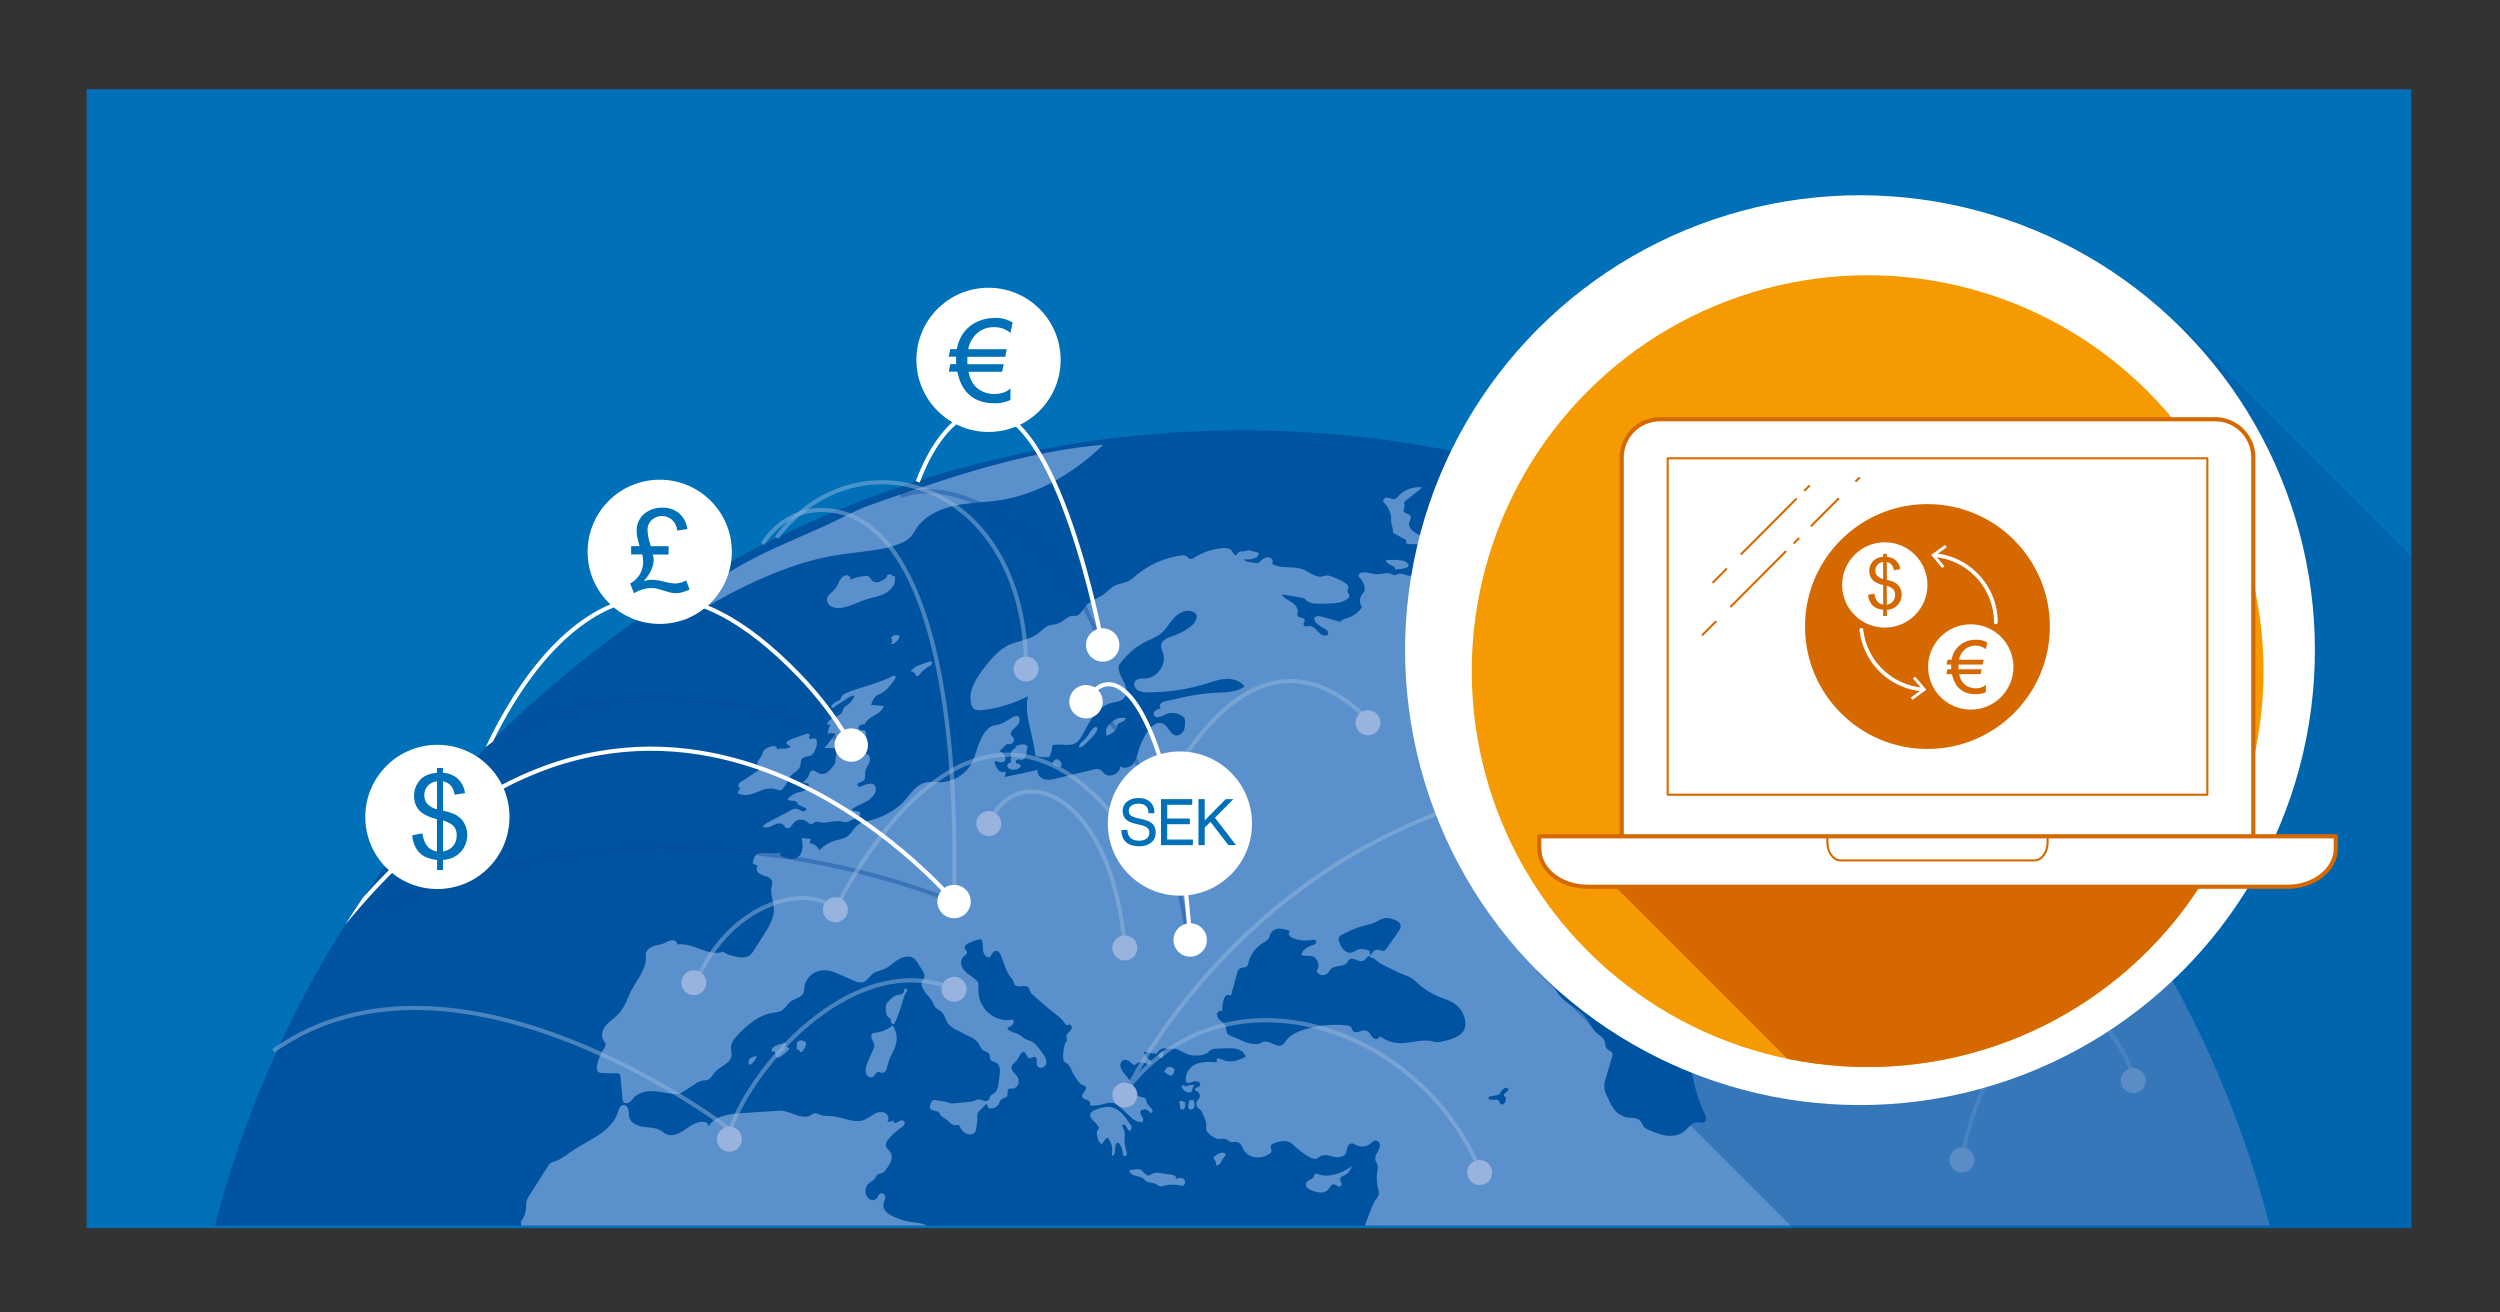 <svg xmlns="http://www.w3.org/2000/svg" xmlns:xlink="http://www.w3.org/1999/xlink" viewBox="0 0 1200 630"><rect x="0" y="0" width="1200" height="630" fill="#333333" stroke="none"/><defs><style>.a2d269f5-59ce-4686-92cd-5e971f118e6c,.b1318a14-b06c-47a5-9947-868b97e59f07,.b3b0ca29-31a2-42df-af8f-2167f17f42d9,.bb5998b0-6743-435e-8ccf-74c179dd624f,.e9d98d16-bdbe-4cd2-8915-048703b283f0,.f4c14578-8889-4575-813e-f05d5c518b72{fill:none;}.aae98bc2-d54b-4fcd-a565-bf3f75e41191{isolation:isolate;}.a0d23565-0141-4d72-81b4-d1e23e6f9b1a,.bc3e1533-d03f-47e0-9953-7c772f409f98{fill:#0071b9;}.fd8f42ad-ccc3-4835-8fd0-4c2e666f2f71{clip-path:url(#ee74faf3-4727-44f0-a54d-4f4622d0e474);}.aa798552-66d1-4882-891c-fa9636e4bef2,.b0abc92f-2c00-4c86-b5f7-5a565c42503e{fill:#0053a1;}.e296213e-5023-465d-a0ca-d609072276f4{fill:#5a90cc;}.b3b0ca29-31a2-42df-af8f-2167f17f42d9{stroke:#0d4d9e;}.a0d23565-0141-4d72-81b4-d1e23e6f9b1a,.b1318a14-b06c-47a5-9947-868b97e59f07,.b3b0ca29-31a2-42df-af8f-2167f17f42d9,.bb5998b0-6743-435e-8ccf-74c179dd624f{stroke-miterlimit:10;}.b1318a14-b06c-47a5-9947-868b97e59f07,.b3b0ca29-31a2-42df-af8f-2167f17f42d9,.bb5998b0-6743-435e-8ccf-74c179dd624f,.eef6f915-2c90-43bb-9903-4cf70fe044e8{stroke-width:2px;}.b0abc92f-2c00-4c86-b5f7-5a565c42503e,.b3b0ca29-31a2-42df-af8f-2167f17f42d9{opacity:0.4;mix-blend-mode:multiply;}.b58202c3-3778-4fb0-8b50-d194ca063e0f{fill:#98b3de;}.bb5998b0-6743-435e-8ccf-74c179dd624f{stroke:#94b7de;opacity:0.5;}.a3ea05ac-5de1-4c27-9d73-7b24ecae2831{clip-path:url(#a2f50b9c-42d7-41c2-b87b-828ce3398b62);}.a2d269f5-59ce-4686-92cd-5e971f118e6c,.b1318a14-b06c-47a5-9947-868b97e59f07{stroke:#fff;}.bd9eeb46-1b64-4c39-9acf-17c65e841c7f{clip-path:url(#eab9cb28-153a-42ec-8a78-bb79d33486a7);}.e06481c1-99aa-4395-9764-d522adfcadae,.eef6f915-2c90-43bb-9903-4cf70fe044e8{fill:#fff;}.bd50da32-c314-4705-a62f-d346a886b957{clip-path:url(#a096e6cc-de8a-491f-a6f5-bcd5cbc01b3a);}.f74d3400-6646-468d-9c73-050586ba79b1{fill:#f59a00;}.b3356760-cadf-4d34-aab2-4f8b906c2d23{clip-path:url(#b0a388ba-b973-4b7f-b8af-fb6a11f348d7);}.f8e17985-dbf1-41af-8723-3f165a8f63bd{fill:#d66800;}.e9d98d16-bdbe-4cd2-8915-048703b283f0,.eef6f915-2c90-43bb-9903-4cf70fe044e8{stroke:#d66800;}.a2d269f5-59ce-4686-92cd-5e971f118e6c,.e9d98d16-bdbe-4cd2-8915-048703b283f0,.eef6f915-2c90-43bb-9903-4cf70fe044e8{stroke-linecap:round;stroke-linejoin:round;}.a0d23565-0141-4d72-81b4-d1e23e6f9b1a{stroke:#0071b9;}.a2d269f5-59ce-4686-92cd-5e971f118e6c{stroke-width:1.82px;}</style><clipPath id="ee74faf3-4727-44f0-a54d-4f4622d0e474"><rect class="f4c14578-8889-4575-813e-f05d5c518b72" x="55.54" y="42.88" width="1101.87" height="545.42"/></clipPath><clipPath id="a2f50b9c-42d7-41c2-b87b-828ce3398b62"><path class="f4c14578-8889-4575-813e-f05d5c518b72" d="M181.88,419.81q-12.23,17.08-23,35.2s71.31-85.08,152.84-85.08S458,440.75,458,440.75V420.14s-42.41-65.86-146.27-65.86S181.88,419.81,181.88,419.81Z"/></clipPath><clipPath id="eab9cb28-153a-42ec-8a78-bb79d33486a7"><path class="f4c14578-8889-4575-813e-f05d5c518b72" d="M228.32,362.17a413.19,413.19,0,0,1,66.24-41.43l69.38,9.67,34.21,31.76,15.58,20.57,4.83-31s-37.95-68.42-98.17-73.09S228.32,362.17,228.32,362.17Z"/></clipPath><clipPath id="a096e6cc-de8a-491f-a6f5-bcd5cbc01b3a"><rect class="f4c14578-8889-4575-813e-f05d5c518b72" x="41.29" y="44.59" width="1115.83" height="544.9"/></clipPath><clipPath id="b0a388ba-b973-4b7f-b8af-fb6a11f348d7"><circle class="f4c14578-8889-4575-813e-f05d5c518b72" cx="896.47" cy="322.15" r="190.02" transform="translate(34.77 728.25) rotate(-45)"/></clipPath></defs><g class="aae98bc2-d54b-4fcd-a565-bf3f75e41191"><g id="bae4fb16-5919-4119-a194-74e87743d67a" data-name="Ram"><rect class="f4c14578-8889-4575-813e-f05d5c518b72" width="1200" height="630"/></g><g id="b7a70e20-c070-43f6-b98d-ab506f12e256" data-name="Illustrationer"><rect class="bc3e1533-d03f-47e0-9953-7c772f409f98" x="41.59" y="42.88" width="1115.83" height="546.61"/><g class="fd8f42ad-ccc3-4835-8fd0-4c2e666f2f71"><path class="aa798552-66d1-4882-891c-fa9636e4bef2" d="M1105.59,715.81c0-281.25-228-509.26-509.26-509.26S87.08,434.56,87.08,715.81"/><path class="e296213e-5023-465d-a0ca-d609072276f4" d="M382.48,503a2.39,2.39,0,0,0-.06-1.12,2.39,2.39,0,0,1,.75-2.07c.94-.85,3.74-.15,3.82,1.29a1.15,1.15,0,0,1-.08.41,11.46,11.46,0,0,1-1.47,2.79c-.31.44-.89.91-1.35.6a1.63,1.63,0,0,1-.37-.49,1.68,1.68,0,0,0-.89-.66c-.18-.06-.41-.11-.46-.29S382.42,503.18,382.48,503ZM375.22,501c-1.64.42-4.46,1.24-4.82,3.18a.63.63,0,0,0,0,.36c.21.42.86.11,1.3.26a1,1,0,0,1,.51,1,2.74,2.74,0,0,0,.09,1.18,1.3,1.3,0,0,0,1.48.6,3.71,3.71,0,0,0,1.49-.85,29,29,0,0,0,3.19-2.76c.21-.22.43-.53.29-.79a.62.62,0,0,0-.24-.24,3,3,0,0,0-2-.45C378.12,500.56,377.45,500.39,375.22,501Zm67.3,86.4a47.16,47.16,0,0,0-5.7-.84,33.67,33.67,0,0,1-6.41-2,14.68,14.68,0,0,1-4.49-2.34,5,5,0,0,1-1.86-4.49c.26-1.35,1.27-2.72.67-4a1.8,1.8,0,0,0-2.91-.3,15,15,0,0,0-.71,1.45,2.69,2.69,0,0,1-3.08,1,3.91,3.91,0,0,1-2.33-2.45,5.15,5.15,0,0,1,1.25-5.3c1-1,2.46-1.55,3.2-2.76a5.87,5.87,0,0,1,.94-1.49c.61-.53,1.54-.48,2.3-.79a5.1,5.1,0,0,0,2-1.86c1.75-2.3,3.58-5.37,2.15-7.89-.74-1.3-2.28-2.23-2.36-3.72a4,4,0,0,1,1.11-2.57,27.06,27.06,0,0,1,6-5.57,5.21,5.21,0,0,0,1.65-1.44,1.62,1.62,0,0,0-.11-2c-1.34-1.18-3.34,1.5-5,.84.05-.41.09-.82.14-1.22a4,4,0,0,1-3.11.67c1.22-1.26.32-3.6-1.3-4.28a5.93,5.93,0,0,0-5,.74,40,40,0,0,1-4.54,2.67c-4.9,1.95-10.25-1.15-15.5-1.66-2-.19-4,0-5.87-.73a6.22,6.22,0,0,0-2.37-.7c-1.15.06-2,1-3.1,1.43a6.27,6.27,0,0,1-2.83.14c-4.2-.46-7.36-3.05-11.57-2.78l-18,1.15c-5.86.38-12.64,1.29-15.66,6.32-.24-.55-.49-1.1-.73-1.66-3.23-1.47-6.87.65-9.77,2.69s-6.53,4.17-9.76,2.72c-1-.46-1.84-1.22-2.8-1.77-2.46-1.42-5.46-1.33-8.27-1.74s-5.9-1.73-6.7-4.45c-.35-1.18-.2-2.44-.46-3.64s-1.17-2.44-2.39-2.37c-1.54.08-2.17,2-2.64,3.42-1.52,4.65-5.23,8.28-9.27,11s-8.53,4.83-12.59,7.55c-2.73,1.83-5.31,4-8.4,5.06a7.81,7.81,0,0,0-2.15.94,6.11,6.11,0,0,0-1.36,1.66l-8.65,13.65a9.89,9.89,0,0,0-1.5,3.1,17.47,17.47,0,0,0-.18,3,11.34,11.34,0,0,1-2.39,6.41v8H451.22C448.77,591.4,446.12,588.41,442.52,587.35Zm-25.2-79.48a20.4,20.4,0,0,0-1.67,4.78,4.64,4.64,0,0,0,.48,3.36,2.25,2.25,0,0,0,3,.76c.8-.57,1-1.79,2-2.13s1.95.42,2.91.19,1.38-1.23,1.65-2.13c.45-1.49.74-3,1.31-4.48s1.52-3,2.17-4.54c1.7-4,1.69-7-.3-10.92-.11-.21-.27-.45-.52-.44a.59.59,0,0,0-.32.15,15.52,15.52,0,0,1-8.09,3.19,2.6,2.6,0,0,0-.92.23c-1,.51-.95,1.92-.51,2.91s1.15,1.93,1.16,3a4.77,4.77,0,0,1-.56,2Zm-58.1,2.45c-.08.26.16.51.42.59.74.22,1.41-.46,1.88-1.06l1-1.29c.33-.43.68-1,.39-1.47.27-.38-.29-.7-.18-.24a9,9,0,0,0-2.38,1c-.47.28-1,.7-1,1.26,0,.28.17.56.06.82S359.26,510.16,359.22,510.32Zm199.17-3.76c.13-.7,0-1.42.11-2.12l-.89.4a2.74,2.74,0,0,0-1.42,1.42,1.23,1.23,0,0,0,.82,1.61C557.71,508,558.27,507.25,558.39,506.56Zm-131-17.51a2.42,2.42,0,0,1,.22,1.07,1.71,1.71,0,0,0,.46,1.11.9.9,0,0,0,1.12.12,1.27,1.27,0,0,0,.34-.51,69.57,69.57,0,0,0,2.93-7.54c.74-2.14,1.09-4.76,2.32-6.66a2.69,2.69,0,0,0,.62-1.43c0-.52-.6-1-1-.76s-.32.71-.4,1.11c-.41,2-2.24,1.66-3.64,2.1-1.6.51-3.1,2.07-4.21,3.28a4,4,0,0,0-.61.81,4.62,4.62,0,0,0-.37,2.25c0,1.63.15,3.53,1.5,4.46A2.47,2.47,0,0,1,427.38,489.05Zm133.94,27a1.3,1.3,0,0,0,.67.24,1,1,0,0,0,.7-.38,3.78,3.78,0,0,0,1.07-3l-.63,0-.25-.55c-1-.35-2.47-.57-3,.39a2.3,2.3,0,0,1-.4.68c-.13.11-.31.16-.43.28-.4.41.15,1,.64,1.34Zm5.33,12.37a.55.55,0,0,0-.44.07.61.61,0,0,0-.11.56c.13.79.25,1.59.38,2.38a1.71,1.71,0,0,0,.25.77c.44.61,1.49.32,1.87-.33a3.49,3.49,0,0,0,.18-2.2l.25-.22A2.91,2.91,0,0,0,566.65,528.42ZM540.76,541c.4.75.78,1.66,1.6,1.88a2.66,2.66,0,0,0,.86-1.9,2.62,2.62,0,0,0-.56-1.13l-1.72-2.4c-2.13-3-4.51-5.63-8.36-6.12-2.34-.3-7,1.05-8.72,2.56a2.25,2.25,0,0,0-.15,2.8,12.9,12.9,0,0,0,2.1,2.21,8.8,8.8,0,0,1,1.3,1.73,1.5,1.5,0,0,1,.27,1.09,2.5,2.5,0,0,1-.46.76c-.79,1.17-.36,2.76.1,4.1a4.42,4.42,0,0,0,1.89,2.79,13.92,13.92,0,0,1,2.54-3.4,8.52,8.52,0,0,1,2.27,7.52c-.11.55.06,1.42.58,1.22a.57.57,0,0,0,.29-.26c1-1.45.39-3.47,1-5.12.18-.49.62-1,1.12-.86a1.09,1.09,0,0,1,.55.47,8.64,8.64,0,0,1,1.65,4.45c0,.56.1,1.25.61,1.5s1.2-.25,1.34-.84a3.52,3.52,0,0,0-.26-1.77,18.11,18.11,0,0,1-.82-6.62,9.08,9.08,0,0,0,0-2.33c-.25-1.18-1.1-2.24-1-3.44C539.51,539.47,540.35,540.22,540.76,541ZM431.23,304.87c-.7-.47-3.42.26-3.43,1.32a2.75,2.75,0,0,0,.31.9,1.86,1.86,0,0,1-.53,2,2.25,2.25,0,0,0,2.17-.68C430.52,307.76,432.71,305.87,431.23,304.87Zm-24.5-28.77a3.44,3.44,0,0,0-2.89,1.46c-1.35,1.65-1.88,3.86-3.3,5.46-1.22,1.37-3.1,2.33-3.52,4.12a3.77,3.77,0,0,0,1.86,3.86,7.33,7.33,0,0,0,4.43.8c4.28-.37,8.12-2.68,12.21-4,2.76-.89,5.68-1.32,8.33-2.49s5.13-3.28,5.69-6.12a2.67,2.67,0,0,0,0-1.16l-.28-.21-2.58-.71c.89-.15,2-.35,2.56.32a1.36,1.36,0,0,1,.3.6l.07,0c.16-.94-.11-1.91-.95-1.43a1.9,1.9,0,0,0-2.58-.64c-.89.46,0,.83-.83,1.43a9.94,9.94,0,0,1-3.43,1.95,3.38,3.38,0,0,1-3.57-1,11.74,11.74,0,0,0-.74-1.18c-.78-.87-2.14-.76-3.29-.58-2.15.35-4.38.72-6.15,2C408.75,277.65,407.85,276.25,406.73,276.1ZM400,266.75c2.86-.49,5.75-.87,8.63-1.24l6.32-.82c6.11-.79,12.32-1.61,17.92-4.17a13.07,13.07,0,0,0,4.6-3.17,27.92,27.92,0,0,0,2.21-3.37c4.11-6.42,11.67-9.85,19.14-11.37s15.18-1.48,22.69-2.76a80.85,80.85,0,0,0,26.52-10,106.45,106.45,0,0,0,21.48-16.34c-38.14,3.25-74.75,16-110.9,28.57-7.11,2.49-14.11,6.3-20.94,9.5-16.61,7.78-35.39,14.65-50.72,25.18-2.29,1.58-4.5,3.23-6.62,5a45.63,45.63,0,0,0-7.65,8c-1.38,1.87-3.2,7.41-4.93,8.52,15.74-10,32.24-19,49.8-25.39A132.48,132.48,0,0,1,400,266.75Zm264.54-25.26a11.34,11.34,0,0,1,3.22,7.26,16.29,16.29,0,0,0,.1,2.8,15.34,15.34,0,0,1,.71,2.76,3.12,3.12,0,0,0,.08,1.1,1.81,1.81,0,0,0,.89.81q2.85,1.65,5.79,3.16c-.56.05-.7.9-.32,1.31a2.17,2.17,0,0,0,1.56.49c3.82.16,7.68-.26,11.49.32.64.09,4,1.41,4,.1,0-.94-3.76-1.31-4.52-1.38a3.15,3.15,0,0,1-1-.17,3.6,3.6,0,0,1-.95-.66c-2.54-2.1-6.08-2.9-8.25-5.39a3.61,3.61,0,0,1-1-2.47c.07-1.39,1.35-2.84.58-4-.65-1-2.35-.87-2.94-1.91s.42-2.36.17-3.53a2,2,0,0,1-.15-.9,1.32,1.32,0,0,1,.55-.71l8.18-6.53a13.48,13.48,0,0,0-11.59,4.26,3.63,3.63,0,0,1-1.78,1.36c-.85.17-1.67-.37-2.52-.57a3.29,3.29,0,0,0-1.65,0c-.67.19-1.35.76-1.24,1.45A2,2,0,0,0,664.52,241.49Zm10.94,28.74c-1.86-1.9-7.22-1.42-9.55-1.44-.29,0-.68.09-.68.38a.5.5,0,0,0,.15.32,6.17,6.17,0,0,0,2.31,1.8,5.42,5.42,0,0,1,1.44.73,1.17,1.17,0,0,1,.35,1.45C669.78,273,678.57,273.43,675.46,270.23ZM420,334.59a7.66,7.66,0,0,1,2.78-1.67,14.17,14.17,0,0,0,4.33-3.72c.65-.76,2.91-3.3,2.72-4.33-.25-1.39-2.33.23-2.91.47-1.44.6-2.88,1.17-4.34,1.71-2.79,1.05-5.62,2-8.48,2.83-1.74.53-3.47,1.06-5.16,1.71-1.13.43-2.32.84-3.41,1.37-1.53.76-1.42,1.28-2.15,2.63a2.35,2.35,0,0,1-1.17.84c-.9.43-2.85,1.49-3.11,2.57a.67.67,0,0,0,.4.8,1,1,0,0,0,.76-.3c1.9-1.47,3.92-2.55,5.89-3.93.45-.32,4.78-3.19,3.59-.67a9.4,9.4,0,0,1-3.45,3.77,4.73,4.73,0,0,0-1.37,1.3,16.17,16.17,0,0,0-.59,1.56c-.68,1.54-2.43,2.22-4,2.91s-3.2,1.82-3.26,3.5l1.78-.19a9.73,9.73,0,0,0-1.63,4.77,6.1,6.1,0,0,1,3.95-.35l-5.39,6.91a50.82,50.82,0,0,1,6,.23q-.39,3-.77,5.94a5.57,5.57,0,0,1-.25,1.2,5.17,5.17,0,0,1-.95,1.46,12.41,12.41,0,0,1-2.83,2.82,4.2,4.2,0,0,1-3.81.53c-1.35-.56-2.82-2.05-3.94-1.12a2.92,2.92,0,0,0-.7,1.31,8.94,8.94,0,0,1-3.21,4.26l2.67.36c.55,1.15-.27,2.55-1.37,3.2A15,15,0,0,1,383,380.4a10.56,10.56,0,0,0-4.94,3.13c.51.85,1.72.8,2.72.84s2.25.67,2,1.64l4.16,2c.41.85-.83,1.63-1.74,1.4s-1.63-.95-2.54-1.17a4.88,4.88,0,0,0-3.31.84l-10,5.28a11.34,11.34,0,0,0-3.27,2.27c1.26,1.14,3.26.45,4.76-.34s3.41-1.6,4.79-.61c.8.59,1.25,1.7,2.22,1.9,1.37.27,2.18-1.43,3.07-2.52a4.71,4.71,0,0,1,6.33-.69c.69.55,1.38,1.36,2.26,1.23s1.24-.9,2-1.11a3.48,3.48,0,0,1,1.74.16c3.56.8,7.31-1.1,10.88-.33a7.27,7.27,0,0,0,2.06.33,4.87,4.87,0,0,0,1.6-.53l3.46-1.6c.92-.43,2-1.23,1.67-2.18-.51-1.47-3.35-.48-4-1.9,1.93-1.51,4.3-2.31,6.47-3.46s4.26-2.84,4.86-5.21c.34-1.31,0-3-1.28-3.46a3.06,3.06,0,0,0-1.41-.12,10,10,0,0,0-3.55,1c-.74.37-1.81.75-2.24,0s.17-1.3.76-1.59a10.36,10.36,0,0,0,1.81-.77c1.27-.95.78-2.91,1-4.48.23-1.39,1.13-2.56,1.72-3.85s.8-3-.18-4-2.53-1.27-2.47-2.5a2.86,2.86,0,0,1,.54-1.21c1.2-2.05,1-4.6.69-7a1.71,1.71,0,0,0-.26-.89c-.65-.84-2.2,0-3-.71a1.36,1.36,0,0,1,.36-2.05,4,4,0,0,1,2.35-.39c1.49-4.08,7.95-4.68,9.12-8.86l-6.15-.55c.39-.89.78-1.79,1.18-2.68A5.25,5.25,0,0,1,420,334.59Zm25.55-16.86c-1.47.5-2.93,1.1-4.42,1.57a6,6,0,0,0-1.09.43c-1,.52-1.68,1.54-2.73,1.95,0,.16,0,.33,0,.5.85.29,1.82.7,2.09,1.57a2.13,2.13,0,0,0,.18.5.82.82,0,0,0,1,.22,2.38,2.38,0,0,0,.82-.7,16.55,16.55,0,0,1,3.78-3.46,7.74,7.74,0,0,0,1.65-1.09C448.24,317.74,446.88,317.28,445.53,317.73ZM426.7,277.12l2.58.71c-.16-.13-.22-.18.09,0l-.09,0,.28.21a1.36,1.36,0,0,0-.3-.6C428.66,276.77,427.59,277,426.7,277.12Zm-65.17,103.8c2.42-.83,4.73-2.08,7.27-2.36a9.76,9.76,0,0,1,4.51.57,2.37,2.37,0,0,0,1.26.26,2,2,0,0,0,1-.65,12.58,12.58,0,0,0,2.13-3,18.08,18.08,0,0,1,1.52-2.89c1.54-2,4.55-3.07,5-5.58a11.77,11.77,0,0,1,.34-2.39c.66-1.55,2.71-1.72,4.34-2.1,2.08-.49,4.72-7.28,2.22-8.25a2.51,2.51,0,0,0-1.47.15c-.5.12-1.15,0-1.29-.46s.44-1.07.27-1.6-1-.51-1.59-.32c-1.73.55-3.46,1.11-5.13,1.81-.89.37-4.28,1.26-4.35,2.29a1.29,1.29,0,0,0,0,.35c.23.81,1.42,1.28,2.05,1.59a5.48,5.48,0,0,1-2.9,1c-1.32,0-3-.44-3.71.66a1.48,1.48,0,0,0-1.15-1.82,4.24,4.24,0,0,0-2.39.37,5.31,5.31,0,0,0-3.13,2.08c-.36.67-.43,1.45-.75,2.13a13.44,13.44,0,0,1-1.43,2,2.32,2.32,0,0,0-.42,2.28c.38.76,1.44,1.46,1,2.17a1.39,1.39,0,0,1-.41.35l-8.45,5.61a3.13,3.13,0,0,0-1.46,1.55c-.2.7.37,1.63,1.08,1.45a5.57,5.57,0,0,0-1.37,2.52C356.27,382.07,359.12,381.74,361.53,380.92Zm67.75-103.09.09,0C429.06,277.65,429.12,277.7,429.28,277.83Zm.35.26v0C430,278.37,429.84,278.26,429.63,278.09ZM564.64,566c.21-.92-.68-1.76-1.59-2-1.84-.44-3.86-.47-5.75-.88a6,6,0,0,0-3.93.22c-2.15.85-2,1.53-3.78,0-1.47-1.23-1.66-2.35-4-2.14-1.19.1-2.35.46-3.54.48.11,1.38,1.52,2.27,2.84,2.65s2.79.52,3.88,1.37c.47.36.84.83,1.33,1.17,1.37,1,3.31.74,4.8,1.54a6.43,6.43,0,0,0,2.12,1.07,3.9,3.9,0,0,0,1.35-.22,16.42,16.42,0,0,1,7.85-.25,3.33,3.33,0,0,0,1.56.11c1.24-.35,1.42-2.28.46-3.13A3.16,3.16,0,0,0,564.64,566Zm574.61,66.87h-.16l0,.14Zm-46.42-30.84-439.67-2.58c-.65-4.54,1.07-9.05,2.75-13.31q1.29-3.3,2.6-6.61a16.28,16.28,0,0,1,1.85-3.71,8,8,0,0,0,1.33-2,6.39,6.39,0,0,0-.27-3.63,20.21,20.21,0,0,1-.34-7.82,7.54,7.54,0,0,0,.1-3.2c-.25-.82-.83-1.52-1-2.35a5,5,0,0,1,.83-3.45,8.18,8.18,0,0,0,1.35-3.35,2.33,2.33,0,0,0-2-2.58c-1,0-1.76.89-2.55,1.53a6.34,6.34,0,0,1-6.56.8c-.9-.43-1.81-1.09-2.79-.89-2,.42-1.62,3.44-2.77,5.11s-3.73,1.65-5.76,1.16-4.27-1.2-6.1-.19a15.59,15.59,0,0,1-1.76,1.1c-1.38.54-2.9-.22-4.13-1a39.39,39.39,0,0,1-7.34-5.67,5.67,5.67,0,0,0-4.2-1.65,14.17,14.17,0,0,0-4.53.92c-.89.29-1.92.79-2,1.73,0,.69.5,1.32.46,2a2.24,2.24,0,0,1-1.22,1.56,9.84,9.84,0,0,1-6.83,1.51,7.72,7.72,0,0,1-5.62-4,12.67,12.67,0,0,0-1-2.08,3.39,3.39,0,0,0-2.49-1.31c-1,0-2,.33-2.86-.1a10.39,10.39,0,0,1-1.08-.8c-1.38-.92-3.25-.27-4.88-.55a8.65,8.65,0,0,1-4.18-2.64,3.64,3.64,0,0,1-1.13-1.52,4.75,4.75,0,0,1,0-1.64c.11-2.26-.86-4.41-1.82-6.46a5.13,5.13,0,0,0-1-1.61c-.37-.37-.85-.62-1.22-1a2.76,2.76,0,0,1-.3-3.46c.26-.36.61-.65.86-1a2.46,2.46,0,0,0-.91-3.42c-.39-.2-.88-.34-1-.75s.31-.95.78-1.14a3.41,3.41,0,0,0,1.37-.65,1.47,1.47,0,0,0-.7-2.16,3.86,3.86,0,0,0-2.59.1,5.79,5.79,0,0,1-2.58.44.91.91,0,0,1-.43-.17,1,1,0,0,1-.27-.69,7.93,7.93,0,0,1,2.44-6.5c3.16-2.95,8-2.79,12.35-2.44l0-1.72c1.21-.43,2.47.38,3.68.83,3.29,1.23,6.92-.22,10.13-1.66a4.73,4.73,0,0,0-2.84-3.4,11.61,11.61,0,0,0-4.53-.79c-2.18,0-4.37.08-6.55.2a6.09,6.09,0,0,0-2.32.43,10.77,10.77,0,0,0-1.76,1.34c-2.18,1.75-5.17,1.64-8,1.34-3.42-.38-6.28-3.61-9.69-3.15a7.89,7.89,0,0,1-1.37.17,9.7,9.7,0,0,1-1.39-.26,3.61,3.61,0,0,0-3.54,1.62,2,2,0,0,1-.73.88,1.67,1.67,0,0,1-1,0l-5-.95a4.49,4.49,0,0,0,1.69,3.12,8.94,8.94,0,0,1,1.43,1.08,1.33,1.33,0,0,1,.21,1.64c-.64.82-1.89.07-2.82-.38a4.2,4.2,0,0,0-4.23.39,1.85,1.85,0,0,1-1,.51,1.39,1.39,0,0,1-.79-.42c-1.28-1.11-2.89-2.5-4.45-1.82a2.76,2.76,0,0,0-1.3,3.13,8.08,8.08,0,0,0,1.78,3.17l2.67,3.41a.88.88,0,0,1,.22.44c0,.79-1.54.29-2,1a.9.9,0,0,0,.39,1.14c.36.25.82.34,1.2.56a5.82,5.82,0,0,1,1.59,2,7.48,7.48,0,0,0,4.85,3,2.37,2.37,0,0,1,1.36.55,3.52,3.52,0,0,1,.47,1.6c.48,1.94,3.21,3.14,2.79,5.09a1.09,1.09,0,0,0-.86.37,4.21,4.21,0,0,0-3-2c0,.37-.56.31-.93.32-.73,0-1.16.92-1,1.64a8.19,8.19,0,0,0,1,2,1.91,1.91,0,0,1,0,2.08c-2.19.65-4.34-1-6-2.56l-4.56-4.17a9.06,9.06,0,0,0-2.95-2.05c-2.46-.87-5.1.5-7.69.86-.35,0-.72.09-1.08.12l-1.84.16a1.09,1.09,0,0,1-.67-.08c-.48-.28-.29-1-.43-1.54-.39-1.48-3-1.1-3.62-2.52-.69-1.7,2.5-3.37,1.55-4.94-.41-.68-1.35-.75-2-1.15a4.28,4.28,0,0,1-1-.88,22.18,22.18,0,0,1-3.41-5.26c-.63-1.36-1.17-2.86-2.35-3.79-.63-.49-1.45-.84-1.79-1.56a2.89,2.89,0,0,1-.2-1.17,20.59,20.59,0,0,1,1.09-7.55c.54-.12.76-.78.7-1.33a9.88,9.88,0,0,1-.23-1.62,3.32,3.32,0,0,1,1.2-2,4.05,4.05,0,0,0,1.32-1.94c.15-.78-.46-1.74-1.25-1.61a8,8,0,0,1-.83.26c-.64.07-1.07-.62-1.42-1.17a16,16,0,0,0-3.83-3.79q-5.57-4.39-10.83-9.15a6.54,6.54,0,0,1-1.86-2.27,7,7,0,0,0-.59-1.48c-.72-1-2.25-1-3.51-.83s-2.82.11-3.43-1a9.74,9.74,0,0,1-.44-1.42,6.37,6.37,0,0,0-1.2-1.77c-2.53-3.16-3.33-7.33-5-11a3,3,0,0,0-1.2-1.55c-1.22-.65-2.7.49-3.22,1.77a1.85,1.85,0,0,1-.56.91,1.16,1.16,0,0,1-.93.13c-1.46-.29-2.26-1.9-2.45-3.38s0-3-.47-4.43a1.28,1.28,0,0,0-.45-.7,1.43,1.43,0,0,0-1,0,22.52,22.52,0,0,0-5.3,1.91c-.84.43-1.78,1.15-1.63,2.08s1.18,1.43,1.15,2.31-.94,1.25-1.57,1.78a4.23,4.23,0,0,0-1,4.64,9.13,9.13,0,0,0,3.16,3.87,44.81,44.81,0,0,1,4,3.12,2.64,2.64,0,0,1,.7,1,2.88,2.88,0,0,1,.1,1.06c0,1.32.11,1.79.1,3.11a14.2,14.2,0,0,0,11.25,13.59,12.52,12.52,0,0,0,4.23.08c.44-.07,1-.14,1.27.18a1.1,1.1,0,0,1,.15,1.06,3.17,3.17,0,0,1-1.84,2.07c-.46.18-1.07.38-1.08.88,0,.34.3.6.59.78,1.74,1.09,3.87,1.44,5.59,2.58.76.51,1.42,1.16,2.23,1.6s1.89.69,2.8,1.12c1.84.86,3.13,2.55,4.35,4.17l1.13,1.5c1.07,1.43,2.21,3.1,1.86,4.85a2.78,2.78,0,0,1-2,2.19,2.17,2.17,0,0,1-2.51-1.36,6.53,6.53,0,0,1,0-2.07c0-.69-.24-1.51-.9-1.72-1-.3-1.92.87-2.88.57-.57-.18-.85-.8-1.15-1.32s-.76-1.79-1.35-1.66c-1.83.38-2.29,2.75-3.47,4.2-.8,1-2.06,1.68-2.32,2.92-.38,1.82,1.62,3.14,2.64,4.7a4.17,4.17,0,0,1,.53,3.59,3.23,3.23,0,0,1-2.78,2.19c-.63,0-1.34-.14-1.85.24-1,.73-.09,2.5-.82,3.5-.51.7-1.56.69-2.3,1.14-1,.6-1.23,1.88-1.86,2.84a4.13,4.13,0,0,1-4.79,1.55l-.75-2.11-3.41,3.42a3.76,3.76,0,0,0-.87,1.12,4,4,0,0,0-.22,1.65,32.32,32.32,0,0,1-.6,6,4.52,4.52,0,0,1-.43,1.38c-1,1.69-3.59,1.56-5.15.39a6.1,6.1,0,0,1-1.79-2.12c-.29-.57-.56-1.24-1.15-1.45a4.18,4.18,0,0,0-1.53,0,4.25,4.25,0,0,1-2.86-1.57c-1.34-1.29-3.08-2.09-4.42-3.38.16-1-.93-1.64-1.87-1.84s-2.06-.27-2.64-1c-.76-1-.09-2.44.58-3.51a1.56,1.56,0,0,1,.77-.73,1.38,1.38,0,0,1,.67,0l4.47.7a10.06,10.06,0,0,1,1.65.34c.47.15.93.36,1.41.47a6.84,6.84,0,0,0,2.12,0l6.55-.63a8.4,8.4,0,0,0,2.82-.59,7.34,7.34,0,0,1,1.38-.61,5,5,0,0,1,2.71.52,2.61,2.61,0,0,0,2.66-.22c.58-.58.59-1.55,1.12-2.18a5.63,5.63,0,0,1,1.4-.94c1.73-1.12,2.14-3.44,2.39-5.49.15-1.18.29-2.37.44-3.55.25-2.07.27-4.65-1.55-5.68-.89-.51-2.11-.54-2.71-1.37s-.28-1.91-.72-2.76c-.6-1.16-2.19-1.33-3.22-2.14s-1.47-2.51-2.35-3.69a9.12,9.12,0,0,0-3.41-2.44l-6.13-3.11a12.31,12.31,0,0,1-4.59-3.3c-1.3-1.75-1.64-4.15-3.23-5.65-1-.93-2.36-1.41-3.18-2.49a19.25,19.25,0,0,1-1.26-2.58,26.07,26.07,0,0,0-2.39-3.07c-1.67-2.27-3.88-5-2-7.09a3.46,3.46,0,0,0,.31-3.56,20.75,20.75,0,0,0-2-3.2,13.18,13.18,0,0,0-2.52-3.53c-2.21-1.77-5.54-1-7.93.51s-4.42,3.65-7.05,4.69c-1.52.59-3.21.81-4.56,1.71-2,1.31-3.1,4-5.42,4.46a6.85,6.85,0,0,1-4.06-.86L403.62,468c-2.5-1.12-5.09-2.25-7.83-2.26a9.53,9.53,0,0,0-9.71,8.3,9.47,9.47,0,0,1-.36,2.44c-.89,2.3-3.94,2.69-6,4.13-1.86,1.34-2.9,3.69-5,4.7a12.61,12.61,0,0,1-3.61.8c-6.74,1-12.29,5.74-17,10.7-1.59,1.68-3.2,3.62-3.26,5.93,0,1.31.45,2.62.3,3.93-.42,3.82-5.38,5-7.91,7.92-1.18,1.35-2,3.23-3.7,3.78a16.05,16.05,0,0,1-2.41.32,9.43,9.43,0,0,0-3.44,1.61l-6,3.87a6.52,6.52,0,0,1-1.59.83,5.86,5.86,0,0,1-2.09.13c-3.43-.26-6.78-1.18-10.21-1.35s-7.14.57-9.51,3.06a12.58,12.58,0,0,1-2.29,2.32c-.94.57-2.38.53-2.9-.42a2.88,2.88,0,0,1-.27-1.12c-.34-3.55-.69-7.09-1-10.64a1.66,1.66,0,0,0-2.09-1.77l-6.38-.13a3.62,3.62,0,0,1-2.08-.48c-1-.76-.94-2.31-.65-3.56a24.86,24.86,0,0,1,3.23-7.7c.51-.8,1.09-1.75.73-2.63a4.33,4.33,0,0,0-.69-1c-1.66-2.11-.83-5.31.86-7.39s4.05-3.49,5.91-5.43c2.49-2.59,3.94-6,5.33-9.31,2.69-6.39,8.68-12,7.95-18.93-.21-2,1.57-3.67,3.43-4.39s3.92-.83,5.76-1.63a11.62,11.62,0,0,1,3.42-1.35c1.23-.11,2.67.85,2.44,2.06,7.52-1.14,15,6,22.16,3.51a10.22,10.22,0,0,0,4.57,2c2.78.74,6.05,1.38,8.3-.42a9.4,9.4,0,0,0,1.89-2.36l4.73-7.42c2.39-3.76,4.87-7.8,4.81-12.25-.05-3.71-1.87-7.37-1.07-11a6.54,6.54,0,0,0,.29-1.9c-.13-1.35-1.43-2.28-2.7-2.76a12.58,12.58,0,0,1-3.72-1.58c-1.05-.86-1.51-2.66-.48-3.53l-2.49-1.23c.32-1.88.91-4.09,2.71-4.74a5.6,5.6,0,0,1,2-.19l8.77.2a1,1,0,0,0,0,1.27c2.67,1.07,5.89,2.1,8.24.45,2.69-1.89,2.38-5.9,1.79-9.13a17.81,17.81,0,0,0,4.25.26,3.84,3.84,0,0,1-.56,2.19,5.79,5.79,0,0,1,4.8,3.38,18.56,18.56,0,0,1,8.26-4.8,17.63,17.63,0,0,0,4.61-1.48c2.69-1.59,3.86-5.05,6.59-6.58a14.46,14.46,0,0,1,3.9-1.19,36.53,36.53,0,0,0,15.29-7.5c4.06-3.35,6.79-9.57,12.15-10.88,2.48-.61,5.09-.13,7.64-.23A17.45,17.45,0,0,0,466,367c1.6-2.75,2.42-5.85,3.47-8.83,1.22-3.43,3.43-8.49,7.13-9.77,1.14-.39,2.36-.5,3.52-.84,2.44-.73,4.26-2.57,6.55-3.58,2.87-1.26,3.41,1.81,2.05,3.69a20.23,20.23,0,0,1-2.4,2.41c-.72.71-1.39,1.74-1,2.66a8.3,8.3,0,0,0,1,1.26,2.07,2.07,0,0,1-1.87,3.22,3.25,3.25,0,0,0-1-.06,1.85,1.85,0,0,0-.82.57l-3.2,3.2c.93-.92,2.85,1.54,3,2.22.84,3.63-2.36,2.92-4.66,2.08a1,1,0,0,0-.23,1.19c1.21,2.88,1.86,4.82,5.31,3.94-.16.86-.41,1.71-.63,2.57q8-1.59,15.88-3.41c-.52,1.95,1.17,3.94,3.1,4.5s4,.09,6-.39l17.44-4.18a4.85,4.85,0,0,1,3.5,0,10.1,10.1,0,0,1,1.84,1.8c2.6,2.48,7.83.11,7.66-3.48,1.84,1.55,4.82.58,6.32-1.29s2-4.32,2.69-6.61a33.17,33.17,0,0,1,4.17-8.77c1.68-2.49,4.62-5,7.36-3.75s3.41,5.2,6.25,5.63c1.77.27,3.43-1.19,4-2.88a11.64,11.64,0,0,0,.17-5.32,8.06,8.06,0,0,0-9.2-1.84c-1.81.86-4.36,2.22-5.37.49s1.37-3.3,3.25-3.29a1.72,1.72,0,0,1,0-2.53,5,5,0,0,1,2.61-1.14l5.14-1.12a108.8,108.8,0,0,1,17.16-2.78c5.23-.28,10.94.06,15.15-3.05-1.87-2.68-5.39-3.77-8.65-3.65s-6.38,1.26-9.5,2.23a94.12,94.12,0,0,1-28.28,4.2,8.78,8.78,0,0,1-4.84-1c-1.4-.92-2.19-3-1.21-4.32s3.28-1.22,5.11-1.34c5.61-.38,10-6.71,8.32-12.09-.41-1.34-1.13-2.67-.9-4.05.39-2.38,3.19-3.37,5.47-4.16a31.85,31.85,0,0,0,8.87-4.78c2.12-1.62,3.91-5.2,1.59-6.52-3-2.05-7.21-.18-9.69,2.47s-4.18,6.09-7.14,8.2a31.55,31.55,0,0,1-5.26,2.64A34.53,34.53,0,0,0,537,319.55c-.39,2.71,1.21,5.24,2.42,7.69s2,5.65.22,7.73c-1.55,1.83-4.28,1.9-6.58,2.56-6.71,1.92-10.15,9.09-13.5,15.22a10,10,0,0,1-3,3.77c-3.26,2.14-7.73.16-11.49,1.24a11.79,11.79,0,0,1-1.45,5.63,17.89,17.89,0,0,1-6.59-.6c-.46-3.23-1.05-6.45-1.77-9.64-1.41-6.25-3.31-12.73-1.81-19a61.49,61.49,0,0,1-22.11,6.7c-1.45.15-3.11.18-4.15-.85a4.15,4.15,0,0,1-1-2c-1.69-6.36,2.47-12.67,6.55-17.84,3.19-4.05,6.61-8.16,11.25-10.42s10-2.51,14.09-5.54c1.87-1.38,3.42-3.33,5.63-4,1.06-.34,2.2-.35,3.28-.64a13.23,13.23,0,0,0,3.64-1.87c1.25-.82,2.44-1.89,3.89-2,1.61-.13,2.62.13,3.92-1.21,1-1.06,1.69-2.43,2.66-3.55,2.27-2.65,5.92-3.64,8.74-5.71,1.73-1.27,3.16-3,5.07-4,2.19-1.15,4.81-1.26,7-2.43a19.84,19.84,0,0,0,3.3-2.49,42.87,42.87,0,0,1,21.74-9.67,3.64,3.64,0,0,1,2.4.23c.66.39,1.07,1.15,1.79,1.38a3,3,0,0,0,2.32-.67,29,29,0,0,1,11.74-4.29,12.91,12.91,0,0,1,4.34,0c1.49.37,1.76,1.17,2.58,2.44a1.89,1.89,0,0,0,.57.65.69.69,0,0,0,.81,0,1.51,1.51,0,0,0,.27-.46,3,3,0,0,1,2.55-1.27,6.21,6.21,0,0,0,2.89-.57c1.65.3,2.1.6,3.75.91a1.73,1.73,0,0,1,.88.34c.72.67-.12,1.85-1,2.31a8.05,8.05,0,0,1-5.39.72c-.31.62.59,1.11,1.27,1.23l3.89.65a2.75,2.75,0,0,0,1.21,0,3,3,0,0,0,1.26-.9c1.05-1,2.39-2,3.86-1.85s2.63,2.14,1.6,3.19c4.43,2.53,10.19.82,14.93,2.69,3.13,1.24,6,4,9.31,3.34a11,11,0,0,1,2.21-.5,5,5,0,0,1,1.77.41c2.78,1,5.64,2.06,7.84,4a1.79,1.79,0,0,1,.61.83c.22.76-.49,1.52-.43,2.31s.92,1.45.92,2.28a2.16,2.16,0,0,1-1.2,1.63,11.34,11.34,0,0,1-3,1.35,23,23,0,0,1-5.74.66l-3.8.11c-2.46.07-5.21,0-7-1.66a5.72,5.72,0,0,0-1-.9,3.23,3.23,0,0,0-1.06-.3l-9.48-1.66a1.67,1.67,0,0,0,.7,1.22c1.36,1.22,3.09,1.94,4.53,3.06s2.63,2.92,2.18,4.69a2.84,2.84,0,0,0-.16.86c.12,1.61,3.51,1.09,3.6,2.7,0,.71-.7,1.32-.56,2a1.28,1.28,0,0,0,1.26.85c.55,0,1.09-.13,1.64-.13,1.67,0,2.92,1.47,4.07,2.69s2.86,2.4,4.38,1.69a1.5,1.5,0,0,0,.11-2,5.38,5.38,0,0,0-1.85-1.33,15.6,15.6,0,0,1-3.41-2.52,2.4,2.4,0,0,1-1-2.22c.37-1.29,2.2-1.2,3.48-.84l8.93,2.52c.86-1.21,2.48-1.53,3.89-2a12.91,12.91,0,0,0,6.53-5,5.52,5.52,0,0,1,.17-6.37,6.35,6.35,0,0,0,1-1.38,3.22,3.22,0,0,0,.13-1.77,8.27,8.27,0,0,0-2.34-4.61,2.35,2.35,0,0,1-.54-.68c-.41-1,.86-1.82,1.91-1.92,2.33-.23,4.61.86,6.95.86s4.65-1,6.76-.17c.8.33,1.7.9,2.42.44,2.5-1.61,5.45,1.2,8.3.36,1.33-.39,2.52-1.24,3.9-1.34a12.27,12.27,0,0,0-.22-2.49c2.57-1.4,5.69-.95,8.62-1a47.67,47.67,0,0,0,9.17-1.36c.4-.69-.74-1.34-.83-2.14a1.18,1.18,0,0,1,1.06-1.17,3.48,3.48,0,0,1,1.7.29l3.49,1.25a2.91,2.91,0,0,1-.44-2.31c-1.83-.72-3.88-.56-5.78-1.05s-3.82-2.13-3.47-4.06a31.43,31.43,0,0,1,7.35,2.9,8.64,8.64,0,0,0,1.6.75,8.13,8.13,0,0,0,2.41.23,48.56,48.56,0,0,1,13.34,1.92,31.11,31.11,0,0,0,7.14,1.66,19.18,19.18,0,0,0,4.42-.07.9.9,0,0,0,.73-1,1.34,1.34,0,0,0-.58-.62l-5.28-3.51a5.27,5.27,0,0,0-2.1-1c-.5-.08-1,0-1.53-.08a5.77,5.77,0,0,1-1.86-.75L715.27,258c-.83-.46-1.79-1.21-1.53-2.12l1.65-.31a33.9,33.9,0,0,0-7.59-10.22c0-1.07,1.39-1.67,2.44-1.42a8.65,8.65,0,0,1,2.77,1.62,20.59,20.59,0,0,0,5.86,2.44c1,.28,2.28.42,2.7-.49.18-.4.1-.88.27-1.29.34-.82,2.14-1.25,2.93-1.6,1.42-.63,3-.9,4.39-1.49,1.72-.7,3.36-2.44,2.79-4.21-.23-.74-.84-1.41-.72-2.18a2.38,2.38,0,0,0,.12-.69,1.25,1.25,0,0,0-.49-.73,59.16,59.16,0,0,0-9.36-6.75c-2.14-1.24-4.47-2.44-5.81-4.54,2.18-1,4.69,0,7,.57,3.58.78,7.47.26,10.82,1.75.91.4,1.77.94,2.72,1.25a16.35,16.35,0,0,0,4.2.46c2,.11,3.7,1.47,5.49,2.3a18.64,18.64,0,0,0,3.52,1.48,33.24,33.24,0,0,0,3.46.36,21.91,21.91,0,0,1,4.75,1.32l3.92,1.43a17.61,17.61,0,0,1,2.82,1.21l7.72,1.6C932.09,296.56,1054.35,433.37,1092.83,602.06ZM642.72,451.85c.74,2.23,2.28,5,4.78,5.42,2.06.34,3.27-1.4,5.25-1.71.68-.1,5,.26,4.75,1.4a1.34,1.34,0,0,0,.68,1.41,3.26,3.26,0,0,1,3.59-2.45c1,.18,2.19.86,3.06.25a2.75,2.75,0,0,0,.57-.65l5.69-8.16c.69-1,1.42-2.14,1.18-3.33-.32-1.55-2.06-2.28-3.56-2.77a8.71,8.71,0,0,0-3.65-.62c-2.09.25-4,1.77-5.94,2.49s-4.34,1.09-6.48,1.78a58,58,0,0,0-8.78,3.94,3.48,3.48,0,0,0-.79.52A2.44,2.44,0,0,0,642.72,451.85Zm60.63,38.67a12.07,12.07,0,0,0-4.62-8.3c-2.44-1.87-5.48-2.73-8.31-3.92a35.27,35.27,0,0,1-9.94-6.34,22.08,22.08,0,0,0-2.78-2.34,20,20,0,0,0-3.51-1.63c-3.75-1.49-7.35-3.34-11-5.19-1.64-.84-2.78-2.24-4.41-3.08a.87.87,0,0,1-1.18-.89c-1.39,0-2,1.8-3.32,2.34-2.17.91-5-2.15-6.71-.5a7.47,7.47,0,0,0-.81,1.23c-1.66,2.4-5.8,1.22-7.92,3.22-.68.65-1.07,1.56-1.76,2.19a3.37,3.37,0,0,1-5.17-1.22c2-2.27.61-6.54-2.36-7.17-1.63-.34-3.47.23-4.89-.63.5-2.32,2.86-3.74,5.12-4.49a4.08,4.08,0,0,0,1.61-.81,1.2,1.2,0,0,0,.14-1.64c-.41-.4-1.09-.29-1.66-.18a16.8,16.8,0,0,1-9.07-.8,3.65,3.65,0,0,1-1.92-1.33,1.48,1.48,0,0,1,.4-2.07,14.23,14.23,0,0,0-5.13-1.23,4.76,4.76,0,0,0-4.35,2.52c-.25.59-.34,1.24-.63,1.82-.6,1.23-1.92,1.88-3.07,2.61a15.86,15.86,0,0,0-6.91,9.57,3.35,3.35,0,0,1-.61,1.49c-.84.9-2.42.47-3.46,1.13a3.73,3.73,0,0,0-1.28,2.24q-1.54,5.43-3,10.86a1.79,1.79,0,0,0-2.35,0,4.21,4.21,0,0,0-1.23,2.23,15.58,15.58,0,0,0-.53,5.22c-.93-.82-2.52.27-2.56,1.51a4.29,4.29,0,0,0,1.8,3.11,7.45,7.45,0,0,1,2.38,2.78c.42,1.19.15,2.67,1,3.58a3.63,3.63,0,0,0,1.23.72l6.76,2.9c1.77.76,5.43,1.66,7.19.87a12.66,12.66,0,0,1,1.92-.86c3.13-.8,6.54,3.26,9.21,1.44a6.84,6.84,0,0,0,1.52-1.81c2.07-2.88,5.51-4.42,8.9-5.48a50.76,50.76,0,0,1,20.2-2,3,3,0,0,1,2.46,1.14c.19.36.23.8.42,1.16.56,1.05,2,1.07,3.19.73s2.31-.9,3.44-.55a4.62,4.62,0,0,1,2.14,2,4.5,4.5,0,0,0,2.17,2c1,.27,2.2-.44,2.05-1.42a16.91,16.91,0,0,0,9.6,3.47c5.15.18,10.32-2,15.37-1a17,17,0,0,0,2.63.52,10.53,10.53,0,0,0,2.84-.4c2.86-.68,5.81-1.4,8.15-3.18a6.8,6.8,0,0,0,2.06-2.37A7,7,0,0,0,703.35,490.52Zm20,31.69c-1.16-.47-2.74,1.36-3.15,2.22a2.18,2.18,0,0,1-.56.88,1.73,1.73,0,0,1-.7.25l-3.11.61a2.21,2.21,0,0,0-1,.34.78.78,0,0,0-.28.91c.19.37.69.41,1.11.41l2.28,0a2,2,0,0,1,1,.14c.89.45.93,2,1.91,2.17.68.12,1.22-.55,1.54-1.17.42-.81.71-1.93,0-2.55-.18-.17-.43-.28-.53-.51a.9.9,0,0,1,.31-.91C722.88,524.3,725.22,523,723.34,522.21Zm94.86,12.24a69.43,69.43,0,0,1-5.68-17.83,3.87,3.87,0,0,0-.44-1.46c-.76-1.22-2.48-1.23-3.86-1.63a6,6,0,0,1-4.23-5.17c-1.25-.68-1.44-2.75-2.6-3.75-1.33-1.15-3-2.1-3.65-3.74-.55-1.38-.06-2.75.2-4.15a19.32,19.32,0,0,1,5.88-.45l3.61.11a1.68,1.68,0,0,0,.77-.1,1.35,1.35,0,0,0,.57-.71,3.13,3.13,0,0,0-.86-3.46c-.48-.41-1.09-.66-1.58-1.06-.72-.58-1.16-1.43-1.82-2.08-1.55-1.52-4.22-1.88-5.13-3.85-.27-.61-.34-1.3-.63-1.9a1.44,1.44,0,0,0-1.57-.94,3.35,3.35,0,0,0-.84.52c-.72.48-1.76.52-2.26,1.23s-.23,1.63-.2,2.48-.53,1.93-1.35,1.71c-.45-.12-.71-.58-.91-1-.84-1.72-2.71-3.63-3.19-5.42s1.07-3.68.62-5.49a3.92,3.92,0,0,0-2.27-2.41c-2.82-1.35-6.31-.87-9-2.51-.17-.11-.33-.24-.49-.36H777c-2.19-1.65-3.26-4.46-4.68-6.86-1.53-2.58-4.39-5-7.23-4.08A2.85,2.85,0,0,1,767,457.6a8.36,8.36,0,0,1,3.31-.33c-1.32-1.38-2.74-3.31-1.88-5a4.2,4.2,0,0,1,1.32-1.4,24.54,24.54,0,0,1,7.23-3.8l1.23-.44c.91-.3.76-.19,1.27-1a3.92,3.92,0,0,0,.14-2.81c-.45-2.2-1.08-4.64-2.64-6.13l-1.13-.81c-1.09-.57-2.26-1-2.43-2.18q-4-.24-8-.15a12.37,12.37,0,0,0-4.65.75c-2.39,1-3.93,3.37-5.3,5.59-3.07,5-6.1,10.06-10.36,14a24.11,24.11,0,0,0-4.21,4.36c-1.09,1.71-1.5,4-.37,5.72s3.25,2.2,4.39,3.76,1,3.82,1.42,5.78c.78,3.45,3.57,6.06,6.45,8.11s6.05,3.84,8.24,6.61c2,2.52,3.08,5.76,5.54,7.81,1.23,1,2.82,1.77,3.47,3.24.56,1.28.29,2.91,1.19,4s2.51,1.32,2.76,2.59a2.92,2.92,0,0,1-.17,1.33l-3,10.27a10.18,10.18,0,0,0,.78,9.17c1.31,3,2.91,6.15,5.36,8.06h.35a8,8,0,0,0,2.88,1.47c3.66,1,6.34-.65,8.31,3.66a4.44,4.44,0,0,0,.73,1.29,3.35,3.35,0,0,0,1,.62,34.19,34.19,0,0,0,9.19,3.27c3.23.49,6.76,0,9.25-2.15,1.87-1.58,3.37-4.11,5.82-4.17,1.27,0,2.71.62,3.72-.15C819.4,537.62,818.83,535.78,818.2,534.45Zm3.37-84a4.24,4.24,0,0,1-.6-1,3.75,3.75,0,0,1,.07-1.41c.18-1.81-1.26-3.43-1.36-5.25,0-1,.65-2.68-.75-2.88-.92,2.66.68,6.16.23,9a3.46,3.46,0,0,0,0,1.69c.28.75,1.16,1.18,1.37,1.95a8.62,8.62,0,0,1,.08,1.14c.06.37.3.78.68.79.56,0,.76-.71.78-1.27A4.86,4.86,0,0,0,821.57,450.48Zm8,32.12c-.4-.88-1.75-1.15-1.92-2.11-.07-.39.1-.82,0-1.2-1.42-4.32-5.86-1-4.46,2.76a1.22,1.22,0,0,0,1.37.78,1.68,1.68,0,0,1,.52-.14.64.64,0,0,1,.44.28c.49.69.28,2,1.1,2.16a1.42,1.42,0,0,0,.46,0,3.72,3.72,0,0,0,2-.68A1.62,1.62,0,0,0,829.53,482.6Zm1.93-48.07a1.7,1.7,0,0,0-1.13-1.41c-.88-.34-1.82-.23-2.61-.55a23.72,23.72,0,0,0-2.22-1.16c-1.46-.48-3.87.14-2.22,2.16a1.09,1.09,0,0,0,.47.38c.85.33,1.87-.95,2.59-.39.27.22.34.62.59.86a1.63,1.63,0,0,0,1.22.23c.42,0,.93.09,1.09.48.08.22,0,.47.1.69a.84.84,0,0,0,1.1.44,1.67,1.67,0,0,0,.86-1A1.9,1.9,0,0,0,831.46,434.53Zm65.24,46.71c-.65-.26-3.11.21-4,.13l-4.06-.36c-1.18-.1-2.69,0-3.14,1.08a.64.64,0,0,0,0,.33c0,.34.44.48.78.53,1.57.26,3.21.11,4.72.61a12.47,12.47,0,0,1,1.81.86,25.54,25.54,0,0,1,3.73,2.32,1.35,1.35,0,0,0,.09-1.81c-.23-.26-.58-.52-.46-.84s.45-.32.72-.45C898.35,482.92,897.56,481.59,896.7,481.24Zm18.35-64.7c0-.61-.75-2.44-1.64-2.18-.64.18-.29,1.09-.6,1.45-.47.55-1.93.4-2.62.47l-6.42.62a1.73,1.73,0,0,0-1.07.36c-.28.27-.27.84.1,1a.83.83,0,0,0,.27,0,26,26,0,0,0,3.06-.12,7.25,7.25,0,0,1,3.24-.07,4.31,4.31,0,0,0,1.46.47,4.12,4.12,0,0,1,.7,0c.31,0,.59.29.9.29a6.37,6.37,0,0,0,1.75-.73A1.34,1.34,0,0,0,915.05,416.54Zm9.41-2.76c-2.31-1.07.21,3.09.82,3.66s1.57.5,2.2,1c.28.22.56.56.9.48C929.82,418.56,925.3,414.17,924.46,413.78Zm12,41.07a1.7,1.7,0,0,1-.28-.61,2,2,0,0,1,.14-.76,1.85,1.85,0,0,0-1.09-2.09l-.53.25c-1.11,1.37-2.33,2.82-4,3.28-.71.19-1.63.35-1.78,1.07a1.1,1.1,0,0,0,.66,1.12,3.22,3.22,0,0,0,1.38.24l4.91.11a.81.81,0,0,0,.51-.09.78.78,0,0,0,.27-.37A2.57,2.57,0,0,0,936.51,454.85Zm-365,69.38a1.09,1.09,0,0,0,.48-.3,1.54,1.54,0,0,0,.23-.63,7,7,0,0,1,1.13-2.52l-3,.18-.66.53L567.8,521c-.22-.06-.53-.08-.62.13a.47.47,0,0,0,0,.31C567.73,523.28,569.71,524.88,571.53,524.23ZM535.45,350.4c1.1-1.76.27-2.84,2.66-3.72,1-.36,2.09-.95,2.24-2a8.59,8.59,0,0,0-3.91.16,8.67,8.67,0,0,0-2.17,1.33,9.24,9.24,0,0,0-2.88,3,4.42,4.42,0,0,0-.09,4C532.45,352.56,534.73,351.56,535.45,350.4ZM488,364.73c.76-.47,1.75.13,2.61-.07s1.25-.91,1.64-1.59c.68-1.14.36-1.72.53-2.87.13-.89.81-1.08.16-2.06-1-1.47-4.65-.75-5.52.47a.44.44,0,0,0,.09.64c-1.14-.05-1.9,1.16-2.28,2.23a1.21,1.21,0,0,0-.11.64c.06.33.35.57.42.89.14.62-.59,1.23-.38,1.84.05.15.15.28.19.44a.83.83,0,0,1-.52.81,5.08,5.08,0,0,0-.94.45,1.39,1.39,0,0,0-.17,1.77,2.65,2.65,0,0,0,1.61,1,4.93,4.93,0,0,0,4-.73,1.31,1.31,0,0,0,.53-.59,1.08,1.08,0,0,0-.53-1.24,3.26,3.26,0,0,0-1.42-.33A1.11,1.11,0,0,1,488,364.73Zm17.39,1.15a1.07,1.07,0,0,0-.07.66,1.2,1.2,0,0,0,.43.59,5.71,5.71,0,0,0,2.85,1,.74.74,0,0,0,.33,0,.67.67,0,0,0,.36-.38,2.16,2.16,0,0,0-1.74-3.09l1.14.12A2.31,2.31,0,0,0,505.42,365.88Zm13.39-7.19a5.77,5.77,0,0,0,1.78-1.24q1.86-1.69,3.58-3.53c.68-.74,3.19-3.37,2.46-4.57s-2.74,1-3.22,1.73c-.6.9-1.06,1.87-1.73,2.71-1.16,1.46-2.9,2.47-3.66,4.17a.7.7,0,0,0-.06.58C518.11,358.82,518.52,358.8,518.81,358.69Zm54.06,169.25a2.23,2.23,0,0,1-1.84,0l-.51,2.2a2.38,2.38,0,0,0,.22,2.19c.7.72,2,.19,2.45-.73a4.66,4.66,0,0,0-.05-3Zm14.48,25.57-.07-.27a6.48,6.48,0,0,0-4.37,2,1.13,1.13,0,0,0-.35.66c0,.33.27.58.48.83a3,3,0,0,1,.62,2.7,2.52,2.52,0,0,0,2.31-1.34,23.46,23.46,0,0,1,1.41-2.44,3.29,3.29,0,0,0,.89-1.32C588.37,553.83,587.78,553.2,587.35,553.51Zm45.09,10a1.46,1.46,0,0,0-.88-.19c-.59.15-.66.94-.92,1.49-.69,1.44-3,1.48-3.63,3a2.25,2.25,0,0,0,.6,2.35,6.21,6.21,0,0,0,2.22,1.27,12.08,12.08,0,0,0,4,1,4.87,4.87,0,0,0,3.73-1.46c.86-1,1.5-2.6,2.81-2.5a3.78,3.78,0,0,1,1.57.77,1.52,1.52,0,0,0,1.65.15c.56-.43.4-1.31.1-1.94-1.34-2.79.85-2.68,2.66-3.94,1.64-1.14,2.23-3.34,3.42-4.44C645.77,562.6,637.64,565.81,632.44,563.47Z"/><path class="b3b0ca29-31a2-42df-af8f-2167f17f42d9" d="M521.29,335.79C536.08,347,556.43,369.58,570.18,449"/><circle class="b58202c3-3778-4fb0-8b50-d194ca063e0f" cx="1023.98" cy="518.7" r="6.01"/><circle class="b58202c3-3778-4fb0-8b50-d194ca063e0f" cx="941.73" cy="556.79" r="6.01"/><path class="bb5998b0-6743-435e-8ccf-74c179dd624f" d="M1024,515.92c-23.7-60.91-68.52-28.59-82.25,39.54"/><path class="b3b0ca29-31a2-42df-af8f-2167f17f42d9" d="M410,359.62c-43.05-29.21-131-34.92-174.68-2"/><path class="b3b0ca29-31a2-42df-af8f-2167f17f42d9" d="M529,311.49c-13.44-44.82-63.28-86.2-96.74-73.31"/><path class="b3b0ca29-31a2-42df-af8f-2167f17f42d9" d="M168.32,441.29c89.3-43.4,195.8-44.61,289.63-8.55"/></g><circle class="b58202c3-3778-4fb0-8b50-d194ca063e0f" cx="400.98" cy="436.68" r="6.01"/><circle class="b58202c3-3778-4fb0-8b50-d194ca063e0f" cx="474.62" cy="395.31" r="6.01"/><circle class="b58202c3-3778-4fb0-8b50-d194ca063e0f" cx="545.93" cy="410.65" r="6.01"/><circle class="b58202c3-3778-4fb0-8b50-d194ca063e0f" cx="656.63" cy="346.91" r="6.01"/><circle class="b58202c3-3778-4fb0-8b50-d194ca063e0f" cx="492.55" cy="321.14" r="6.01"/><circle class="b58202c3-3778-4fb0-8b50-d194ca063e0f" cx="333.05" cy="471.68" r="6.01"/><path class="bb5998b0-6743-435e-8ccf-74c179dd624f" d="M334,471.68c16.82-40.14,55.29-47.63,66.91-35,0,0,68.21-145.52,145.06-29.64,0,0,45.66-126.57,110.71-61.57"/><path class="bb5998b0-6743-435e-8ccf-74c179dd624f" d="M350.5,542.15s-131-100.4-219.28-37.76"/><path class="bb5998b0-6743-435e-8ccf-74c179dd624f" d="M458,474.85c-45.81-19.84-95.43,33.71-107.45,67.3"/><path class="bb5998b0-6743-435e-8ccf-74c179dd624f" d="M458,428.8c2.27-112.09-19.62-184-63.74-184-19.1,0-28.17,16.33-28.17,16.33"/><g class="a3ea05ac-5de1-4c27-9d73-7b24ecae2831"><path class="b1318a14-b06c-47a5-9947-868b97e59f07" d="M165.41,442.69C314.51,261.22,458,432.74,458,432.74"/></g><path class="b1318a14-b06c-47a5-9947-868b97e59f07" d="M440.51,231.28c7.56-20,18.73-33.59,31.64-34.33C508,194.89,529,308.82,529,308.82"/><g class="bd9eeb46-1b64-4c39-9acf-17c65e841c7f"><path class="b1318a14-b06c-47a5-9947-868b97e59f07" d="M228.32,371.9c21-50.68,49.7-80.8,79.19-84.86,25.95-3.57,51,11.27,75.81,36.86,17,17.55,25.29,33.74,25.29,33.74"/></g><circle class="b58202c3-3778-4fb0-8b50-d194ca063e0f" cx="457.95" cy="474.85" r="6.01"/><circle class="b58202c3-3778-4fb0-8b50-d194ca063e0f" cx="350.11" cy="546.82" r="6.01"/><circle class="e06481c1-99aa-4395-9764-d522adfcadae" cx="457.95" cy="432.74" r="8.01"/><circle class="b58202c3-3778-4fb0-8b50-d194ca063e0f" cx="539.92" cy="455.01" r="6.01"/><circle class="b58202c3-3778-4fb0-8b50-d194ca063e0f" cx="539.92" cy="525.59" r="6.01"/><circle class="b58202c3-3778-4fb0-8b50-d194ca063e0f" cx="710.23" cy="562.8" r="6.01"/><path class="bb5998b0-6743-435e-8ccf-74c179dd624f" d="M710.23,561.47c-28.13-68.13-120-100.45-168.57-39.54,0,0,95.36-199.46,340.72-137.83"/><circle class="e06481c1-99aa-4395-9764-d522adfcadae" cx="529.3" cy="309.59" r="8.01"/><circle class="e06481c1-99aa-4395-9764-d522adfcadae" cx="521.29" cy="336.82" r="8.01"/><circle class="e06481c1-99aa-4395-9764-d522adfcadae" cx="571.29" cy="451.19" r="8.01"/><circle class="e06481c1-99aa-4395-9764-d522adfcadae" cx="408.61" cy="357.64" r="8.01"/><circle class="e06481c1-99aa-4395-9764-d522adfcadae" cx="316.67" cy="264.87" r="34.61"/><path class="bc3e1533-d03f-47e0-9953-7c772f409f98" d="M312.4,262.16h8.53v4h-7.69a6,6,0,0,1,.51,2.38,12.65,12.65,0,0,1-1.12,5,18.85,18.85,0,0,1-3.69,5.36,14.47,14.47,0,0,1,3.89-.6,21.89,21.89,0,0,1,5.06.68,33.84,33.84,0,0,0,6.31,1.11,12.88,12.88,0,0,0,5.19-1.51L331,283a27.38,27.38,0,0,1-3.85,1.38,11.54,11.54,0,0,1-2.72.32,12.86,12.86,0,0,1-2.3-.21q-.73-.13-3.51-1c-1.84-.57-3-.91-3.58-1a14.61,14.61,0,0,0-2.54-.22,13.94,13.94,0,0,0-4.16.68,16,16,0,0,0-4,1.84l-1.86-4.69a12.8,12.8,0,0,0,4.41-4.09,11.3,11.3,0,0,0,1.81-6.51,12.76,12.76,0,0,0-.46-3.36h-5.3v-4H307a45.63,45.63,0,0,1-1.13-4.43,15.89,15.89,0,0,1-.25-2.71,10.42,10.42,0,0,1,4.17-8.8,13.13,13.13,0,0,1,8.12-2.51A12.06,12.06,0,0,1,326,246.4a11.82,11.82,0,0,1,3.91,7.56l-4.85.73a8.07,8.07,0,0,0-2.42-5.11,7.29,7.29,0,0,0-9.82.06,6.27,6.27,0,0,0-2,4.67A27.23,27.23,0,0,0,312.4,262.16Z"/><circle class="e06481c1-99aa-4395-9764-d522adfcadae" cx="209.95" cy="392.12" r="34.61"/><path class="bc3e1533-d03f-47e0-9953-7c772f409f98" d="M209.78,417.64v-4.87a17.89,17.89,0,0,1-5.94-1.63,10.38,10.38,0,0,1-4-3.81,13.57,13.57,0,0,1-1.94-6.41l4.9-.92a12.37,12.37,0,0,0,2,5.76,7.1,7.1,0,0,0,4.93,2.9v-15.5a20.44,20.44,0,0,1-6.14-2.33,9,9,0,0,1-3.59-3.6,11.46,11.46,0,0,1,2.42-13.64q2.46-2.16,7.31-2.65v-2.32h2.87v2.32a12,12,0,0,1,6.73,2.49,11.12,11.12,0,0,1,3.85,7.28l-5,.76a8.37,8.37,0,0,0-1.8-4.4,6.67,6.67,0,0,0-3.74-2V389.1a39.26,39.26,0,0,1,4.87,1.43,12,12,0,0,1,3.7,2.44,9.75,9.75,0,0,1,2.21,3.41,11.87,11.87,0,0,1-10.78,16.34v4.92Zm0-42.64a7.24,7.24,0,0,0-4.48,2.27,6.75,6.75,0,0,0-.24,8.53,9.6,9.6,0,0,0,4.72,2.68Zm2.87,33.66a7.21,7.21,0,0,0,4.69-2.46,7.61,7.61,0,0,0,1.85-5.22,6.54,6.54,0,0,0-1.31-4.27c-.87-1.07-2.62-2-5.23-2.88Z"/><circle class="e06481c1-99aa-4395-9764-d522adfcadae" cx="474.49" cy="172.73" r="34.61"/><path class="bc3e1533-d03f-47e0-9953-7c772f409f98" d="M477.52,157.07a11.75,11.75,0,0,0-10.95,5.87,11.85,11.85,0,0,0-1.79,4.68h18.45l-.73,3.63H464.35q0,.57,0,1.08,0,2.08,0,2.49h17.42l-.75,3.63h-16.1c.75,4.13,2.58,7.06,5.46,8.79a12.83,12.83,0,0,0,6.74,1.87c3.37,0,6-.89,7.9-2.65V192a17.48,17.48,0,0,1-7.47,1.57q-12.23,0-16.53-10.17a28.1,28.1,0,0,1-1.49-5h-4.14l.76-3.63H459c-.05-.76-.08-1.58-.08-2.46q0-.54,0-1.11h-3.55l.76-3.63h3.14Q461,158.8,468,155a19.63,19.63,0,0,1,9.6-2.38,15.44,15.44,0,0,1,8.47,2.19l-1.08,5A11.4,11.4,0,0,0,477.52,157.07Z"/><path class="bb5998b0-6743-435e-8ccf-74c179dd624f" d="M492.55,321.14c0-89.35-80.27-115-119.83-63"/><path class="bb5998b0-6743-435e-8ccf-74c179dd624f" d="M474.62,395.31c14.06-32.12,59.29-14.72,65.3,59.7"/><g class="bd50da32-c314-4705-a62f-d346a886b957"><rect class="b0abc92f-2c00-4c86-b5f7-5a565c42503e" x="832.74" y="245.24" width="437.89" height="451.13" transform="translate(-24.88 881.55) rotate(-45)"/></g><circle class="e06481c1-99aa-4395-9764-d522adfcadae" cx="892.8" cy="312.08" r="218.35" transform="translate(40.82 722.71) rotate(-45)"/><circle class="f74d3400-6646-468d-9c73-050586ba79b1" cx="896.47" cy="322.15" r="190.02" transform="translate(34.77 728.25) rotate(-45)"/><g class="b3356760-cadf-4d34-aab2-4f8b906c2d23"><polygon class="f8e17985-dbf1-41af-8723-3f165a8f63bd" points="772.99 423.27 869.58 519.86 1042.49 519.86 1086.51 410.11 772.99 423.27"/></g><path class="eef6f915-2c90-43bb-9903-4cf70fe044e8" d="M1081.59,401.06V219.57a18.32,18.32,0,0,0-18.32-18.32H796.73a18.32,18.32,0,0,0-18.31,18.32V401.06"/><path class="eef6f915-2c90-43bb-9903-4cf70fe044e8" d="M1121.16,401.42v5.9c0,10.11-10.34,18.31-23.1,18.31H761.94c-12.75,0-23.09-8.2-23.09-18.31v-5.9Z"/><rect class="e9d98d16-bdbe-4cd2-8915-048703b283f0" x="800.48" y="219.99" width="259.04" height="161.48" transform="translate(1860 601.46) rotate(180)"/><path class="e9d98d16-bdbe-4cd2-8915-048703b283f0" d="M982.85,401.54v2.79c0,4.79-2.86,8.67-6.38,8.67H883.54c-3.53,0-6.39-3.88-6.39-8.67v-2.79Z"/><line class="e9d98d16-bdbe-4cd2-8915-048703b283f0" x1="890.93" y1="230.89" x2="892.4" y2="229.42"/><line class="e9d98d16-bdbe-4cd2-8915-048703b283f0" x1="869.47" y1="252.38" x2="882.38" y2="239.45"/><line class="e9d98d16-bdbe-4cd2-8915-048703b283f0" x1="861.27" y1="260.59" x2="863.36" y2="258.49"/><line class="e9d98d16-bdbe-4cd2-8915-048703b283f0" x1="830.82" y1="291.12" x2="857.06" y2="264.8"/><line class="e9d98d16-bdbe-4cd2-8915-048703b283f0" x1="817.25" y1="304.71" x2="823.53" y2="298.42"/><line class="e9d98d16-bdbe-4cd2-8915-048703b283f0" x1="866.32" y1="235.36" x2="868.41" y2="233.26"/><line class="e9d98d16-bdbe-4cd2-8915-048703b283f0" x1="835.87" y1="265.88" x2="862.11" y2="239.57"/><line class="e9d98d16-bdbe-4cd2-8915-048703b283f0" x1="822.3" y1="279.47" x2="828.57" y2="273.19"/><path class="b1318a14-b06c-47a5-9947-868b97e59f07" d="M524.29,332.48c15.67-17.27,40.06,20.57,47,118.71"/><circle class="e06481c1-99aa-4395-9764-d522adfcadae" cx="566.36" cy="395.31" r="34.61"/><path class="a0d23565-0141-4d72-81b4-d1e23e6f9b1a" d="M540.71,398.88a6.29,6.29,0,0,0,.63,2.38,4.6,4.6,0,0,0,1.32,1.59,5.2,5.2,0,0,0,1.86.9,9,9,0,0,0,2.25.28,7.4,7.4,0,0,0,2.43-.36,4.57,4.57,0,0,0,1.67-.95,3.88,3.88,0,0,0,1-1.39,4.61,4.61,0,0,0,.3-1.66,3.28,3.28,0,0,0-.55-2,4.3,4.3,0,0,0-1.45-1.25,8.83,8.83,0,0,0-2-.77q-1.16-.3-2.37-.57t-2.37-.66a7.44,7.44,0,0,1-2.05-1,4.93,4.93,0,0,1-1.45-1.65,5.25,5.25,0,0,1-.55-2.56,5.21,5.21,0,0,1,1.8-3.92,6.62,6.62,0,0,1,2.24-1.26,9.45,9.45,0,0,1,3.1-.46,8.87,8.87,0,0,1,3.11.49,6.18,6.18,0,0,1,2.21,1.36,5.58,5.58,0,0,1,1.32,2,6.76,6.76,0,0,1,.44,2.43h-1.9a4.63,4.63,0,0,0-.43-2.08,4,4,0,0,0-1.15-1.44,4.9,4.9,0,0,0-1.67-.81,7,7,0,0,0-1.93-.27,6.62,6.62,0,0,0-2.56.43,4.41,4.41,0,0,0-1.66,1.09,3.62,3.62,0,0,0-.84,1.5,3.47,3.47,0,0,0-.09,1.63,2.8,2.8,0,0,0,.82,1.64,5,5,0,0,0,1.58,1,12.46,12.46,0,0,0,2.06.65l2.3.52c.78.19,1.53.41,2.27.66a7.16,7.16,0,0,1,1.94,1,4.63,4.63,0,0,1,1.36,1.66,5.56,5.56,0,0,1,.51,2.53,5.44,5.44,0,0,1-2,4.53,8.84,8.84,0,0,1-5.67,1.61,10.61,10.61,0,0,1-3-.42A6.63,6.63,0,0,1,541,404a5.8,5.8,0,0,1-1.6-2.14,7.22,7.22,0,0,1-.57-3Zm17.06,6.29V384.1h14v1.7h-12v7.6h10.85v1.7H559.76v8.37h12.32v1.7Zm18,0V384.1h2V395l10.8-10.91h2.25l-8.31,8.4,9.77,12.67h-2.42l-8.78-11.44-3.31,3.3v8.14Z"/><circle class="f8e17985-dbf1-41af-8723-3f165a8f63bd" cx="925.17" cy="300.74" r="58.77"/><circle class="e06481c1-99aa-4395-9764-d522adfcadae" cx="904.7" cy="280.78" r="20.48"/><circle class="e06481c1-99aa-4395-9764-d522adfcadae" cx="945.97" cy="320.14" r="20.48"/><path class="f8e17985-dbf1-41af-8723-3f165a8f63bd" d="M903.91,295.69v-3a10.67,10.67,0,0,1-3.61-1,6.37,6.37,0,0,1-2.41-2.31,8.37,8.37,0,0,1-1.17-3.9l3-.56a7.48,7.48,0,0,0,1.21,3.5,4.3,4.3,0,0,0,3,1.76V280.8a12.44,12.44,0,0,1-3.74-1.42,5.53,5.53,0,0,1-2.18-2.19,7,7,0,0,1,1.48-8.29,7.66,7.66,0,0,1,4.44-1.61v-1.42h1.74v1.42a7.33,7.33,0,0,1,4.1,1.51,6.74,6.74,0,0,1,2.33,4.43l-3.06.46a5.05,5.05,0,0,0-1.09-2.68,4,4,0,0,0-2.28-1.22v8.54a22.72,22.72,0,0,1,3,.87,7.45,7.45,0,0,1,2.26,1.48,5.92,5.92,0,0,1,1.34,2.07,7.21,7.21,0,0,1-6.56,9.94v3Zm0-25.94a4.44,4.44,0,0,0-2.73,1.39,3.86,3.86,0,0,0-1,2.65,3.8,3.8,0,0,0,.85,2.53,5.84,5.84,0,0,0,2.87,1.63Zm1.74,20.47a4.43,4.43,0,0,0,2.86-1.49,4.66,4.66,0,0,0,1.12-3.18,4,4,0,0,0-.79-2.59,6.94,6.94,0,0,0-3.19-1.75Z"/><path class="f8e17985-dbf1-41af-8723-3f165a8f63bd" d="M948.49,309.93a8.12,8.12,0,0,0-4.86,1.4,7.86,7.86,0,0,0-2.13,2.34,7.63,7.63,0,0,0-1.14,3h11.77l-.46,2.31H940.09c0,.24,0,.47,0,.69,0,.89,0,1.42,0,1.59H951.2l-.48,2.31H940.45a7.77,7.77,0,0,0,3.49,5.61,8.21,8.21,0,0,0,4.29,1.19,7.14,7.14,0,0,0,5-1.69v3.55a11.12,11.12,0,0,1-4.76,1q-7.8,0-10.54-6.49a17.2,17.2,0,0,1-1-3.17h-2.64l.48-2.31h1.81c0-.49,0-1,0-1.57,0-.23,0-.47,0-.71h-2.26l.48-2.31h2a11,11,0,0,1,5.57-8.08,12.63,12.63,0,0,1,6.13-1.52,9.86,9.86,0,0,1,5.4,1.4l-.69,3.21A7.3,7.3,0,0,0,948.49,309.93Z"/><path class="a2d269f5-59ce-4686-92cd-5e971f118e6c" d="M958,298.7a32.36,32.36,0,0,0-29.54-32.25"/><polygon class="e06481c1-99aa-4395-9764-d522adfcadae" points="933.63 261.57 934.43 262.68 928.97 266.61 933.29 271.77 932.24 272.65 926.98 266.36 933.63 261.57"/><path class="a2d269f5-59ce-4686-92cd-5e971f118e6c" d="M893.46,302.35A32.39,32.39,0,0,0,923.15,331"/><polygon class="e06481c1-99aa-4395-9764-d522adfcadae" points="918.03 335.92 917.22 334.82 922.63 330.82 918.25 325.71 919.29 324.82 924.63 331.05 918.03 335.92"/></g></g></svg>
